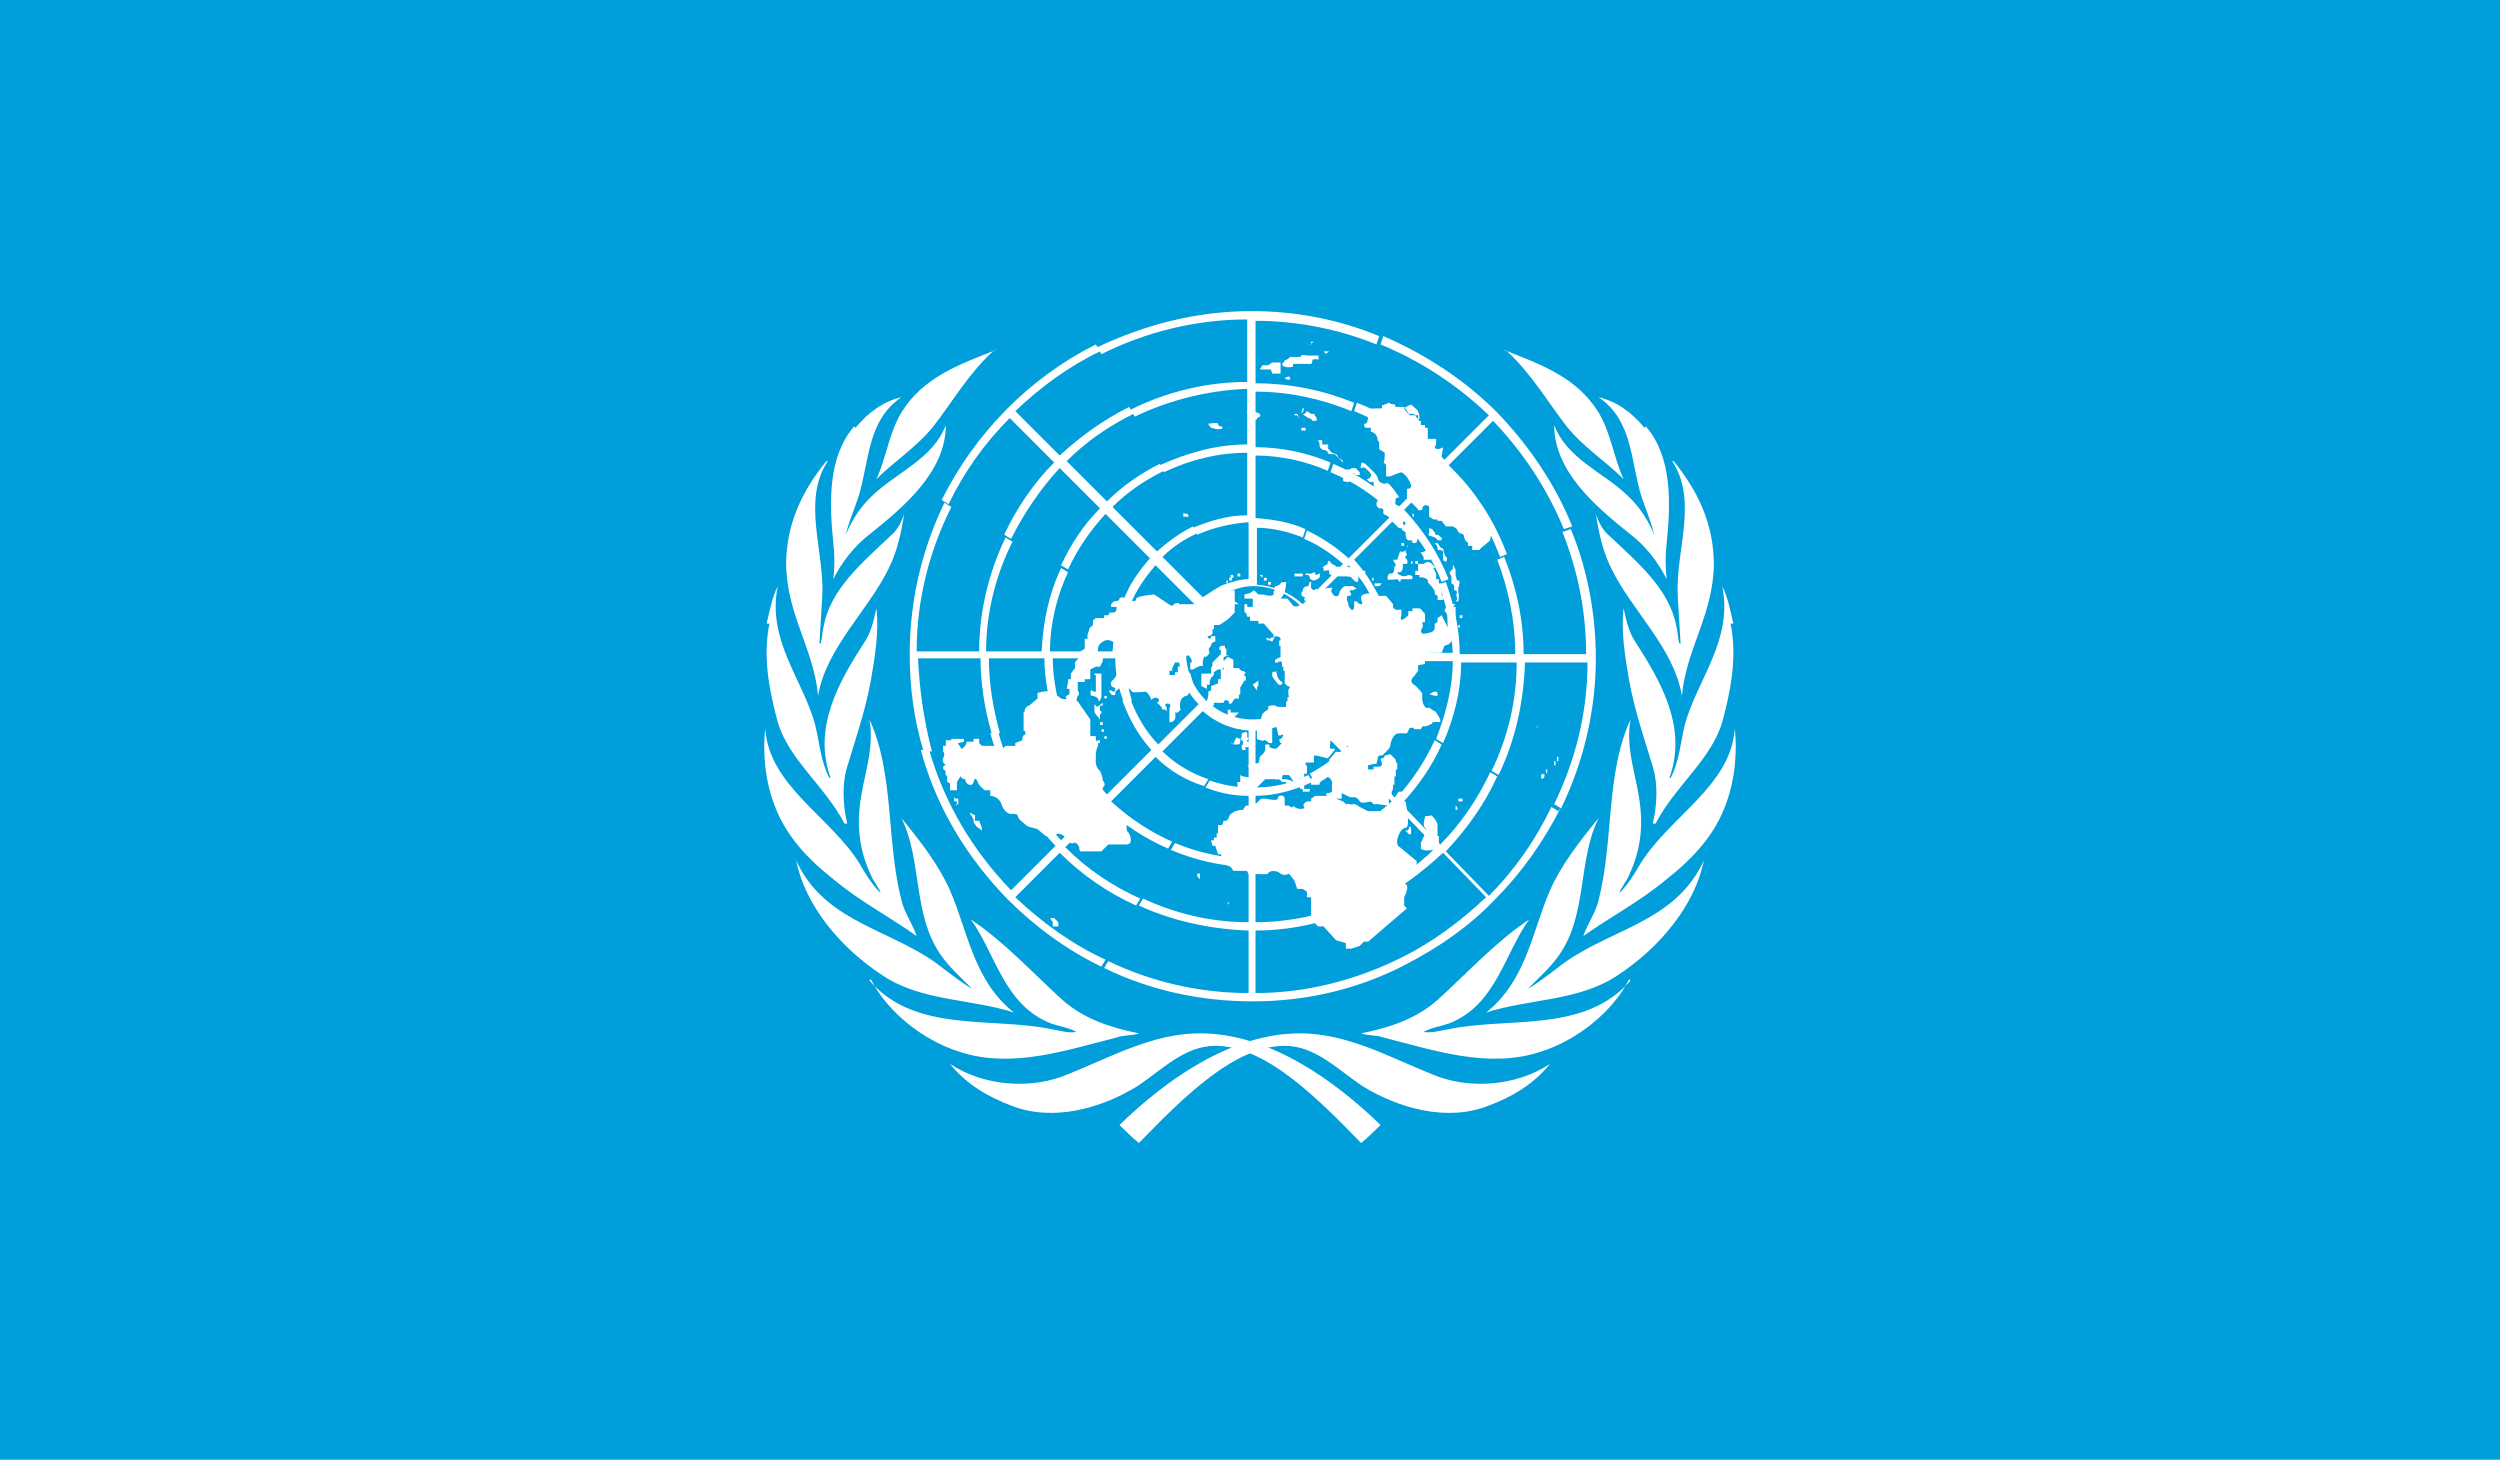 <?xml version="1.0" encoding="UTF-8"?>
<svg id="Capa_1" data-name="Capa 1" xmlns="http://www.w3.org/2000/svg" viewBox="0 0 18 10.51">
  <defs>
    <style>
      .cls-1 {
        fill: #fff;
      }

      .cls-2 {
        fill: #009edb;
        fill-rule: evenodd;
      }
    </style>
  </defs>
  <path class="cls-2" d="M0,0h18v10.51H0V0Z"/>
  <g>
    <path id="a" class="cls-1" d="M9.94,8.1s-.09.09-.14.13c-.32-.33-.69-.7-1.05-.7-.22,0-.38.17-.56.29-.26.16-.61.26-.91.14-.16-.06-.32-.15-.44-.3.24.16.59.19.86.07.3-.12.6-.29.94-.29.5,0,.97.34,1.3.66h0ZM6.26,7.06c.33.38.87.26,1.31.35.06.01.12.03.18.02-.05-.03-.12-.04-.18-.06-.34-.13-.4-.5-.58-.75.24.16.44.38.66.58.16.14.35.2.55.24-.05.02-.11.01-.16.03-.36.09-.76.23-1.14.1-.25-.08-.51-.28-.63-.52h0ZM5.73,6.19c.21.47.72.5,1.07.79.07.05.13.1.2.14h0c-.08-.08-.17-.16-.23-.25-.2-.29-.13-.68-.28-.98.14.17.27.34.35.52.13.3.17.65.46.88-.31-.1-.67-.08-.95-.27-.29-.19-.56-.5-.62-.84ZM5.51,5.25c.03.41.47.63.68.97.04.07.09.15.15.21-.01-.04-.05-.08-.07-.13-.07-.15-.1-.31-.08-.49.02-.21.11-.41.07-.63.18.39.12.87.23,1.3.02.09.08.17.11.26-.18-.13-.41-.25-.6-.41-.19-.15-.35-.32-.43-.55-.06-.16-.08-.36-.06-.54h0ZM5.52,4.49c.02-.09.04-.19.08-.27-.08.39.18.67.27,1,.03.13.04.26.1.38,0,0,0,0,.01,0-.13-.36.06-.69.24-.97.05-.07.07-.16.09-.25.02.16-.01.35-.04.52-.04.22-.11.42-.17.62-.04.13-.03.28,0,.41h-.02c-.14-.27-.4-.46-.48-.73-.06-.22-.11-.47-.06-.71h0ZM5.66,4.07c0-.29.11-.53.29-.75,0,0,0,0,.01,0-.19.29-.02.65-.04.98l-.02.33s0,.01.01,0c.01-.04.01-.08.02-.12.05-.27.28-.46.48-.65.05-.04.08-.1.1-.16-.02.13-.05.27-.11.39-.15.31-.45.57-.51.92-.03-.34-.23-.59-.23-.96h0ZM6.16,3.08c.09-.11.2-.19.33-.22-.25.17-.23.47-.31.72-.03.09-.07.18-.09.27h0c.04-.1.11-.21.2-.29.17-.16.43-.26.52-.5,0,.33-.29.58-.54.78-.12.09-.21.21-.27.33.01-.09.01-.17,0-.26-.03-.29-.04-.62.15-.84h0ZM7.16,2.52c-.18.16-.3.37-.44.55-.12.15-.28.25-.41.38.07-.15.09-.33.18-.48.16-.26.43-.35.68-.45h0Z"/>
    <path id="a-2" data-name="a" class="cls-1" d="M8.06,8.1s.09.09.14.13c.32-.33.69-.7,1.05-.7.22,0,.38.17.56.29.26.16.61.26.91.14.16-.06.32-.15.44-.3-.24.16-.59.19-.86.07-.3-.12-.6-.29-.94-.29-.5,0-.97.34-1.3.66h0ZM11.74,7.06c-.33.38-.87.26-1.31.35-.06.01-.12.03-.18.02.05-.03.12-.04.18-.06.34-.13.4-.5.58-.75-.24.16-.44.38-.66.58-.16.14-.35.2-.55.24.05.02.11.01.16.03.36.09.76.23,1.14.1.25-.08.51-.28.63-.52h0ZM12.27,6.19c-.21.47-.72.5-1.07.79-.07.05-.13.1-.2.14h0c.08-.08.17-.16.23-.25.2-.29.13-.68.28-.98-.14.17-.27.34-.35.52-.13.3-.17.65-.46.88.31-.1.67-.08.95-.27.29-.19.56-.5.62-.84ZM12.49,5.25c-.03.41-.47.63-.68.97-.04.07-.09.15-.15.21.01-.04.05-.08.07-.13.07-.15.1-.31.08-.49-.02-.21-.11-.41-.07-.63-.18.39-.12.87-.23,1.3-.02.09-.08.17-.11.26.18-.13.41-.25.6-.41.19-.15.35-.32.43-.55.06-.16.08-.36.06-.54h0ZM12.48,4.49c-.02-.09-.04-.19-.08-.27.08.39-.18.67-.27,1-.03.13-.04.26-.1.38,0,0,0,0-.01,0,.13-.36-.06-.69-.24-.97-.05-.07-.07-.16-.09-.25-.02.16.01.35.04.52.04.22.11.42.17.62.04.13.03.28,0,.41h.02c.14-.27.4-.46.48-.73.06-.22.11-.47.06-.71h0ZM12.34,4.07c0-.29-.11-.53-.29-.75,0,0,0,0-.01,0,.19.29.02.65.04.98l.02.33s0,.01-.01,0c-.01-.04-.01-.08-.02-.12-.05-.27-.28-.46-.48-.65-.05-.04-.08-.1-.1-.16.02.13.05.27.11.39.15.31.45.57.51.92.03-.34.23-.59.23-.96h0ZM11.84,3.08c-.09-.11-.2-.19-.33-.22.25.17.23.47.31.72.03.09.07.18.09.27h0c-.04-.1-.11-.21-.2-.29-.17-.16-.43-.26-.52-.5,0,.33.29.58.54.78.12.09.21.21.27.33-.01-.09-.01-.17,0-.26.03-.29.04-.62-.15-.84h0ZM10.84,2.52c.18.16.3.37.44.55.12.15.28.25.41.38-.07-.15-.09-.33-.18-.48-.16-.26-.43-.35-.68-.45h0Z"/>
    <g>
      <path class="cls-1" d="M11.22,5.84l-.05-.03c-.11.23-.26.45-.45.64l-.31-.32c.15-.16.28-.34.37-.54l-.05-.03c-.09.19-.21.37-.36.52l-.28-.29c.12-.13.22-.27.29-.43l-.05-.03c-.07.15-.16.29-.28.42l-.31-.32c.09-.09.15-.2.2-.32l-.05-.03c-.04.11-.11.21-.19.3l-.29-.29c.08-.09.13-.21.14-.33h.4c0,.11-.02.21-.06.31l.05.03c.04-.11.07-.22.07-.34h.45c0,.19-.05.38-.12.56l.05.03c.08-.18.13-.38.13-.58h.4c0,.27-.06.53-.18.78l.05.03c.12-.25.18-.52.19-.81h.45c0,.37-.09.71-.24,1.02l.05.03c.16-.33.25-.7.25-1.08,0-.32-.06-.64-.18-.93l-.06.02c.11.28.17.57.17.88h-.45c0-.24-.05-.48-.14-.7l-.05.02c.08.21.13.44.13.68h-.4c0-.18-.04-.35-.1-.52l-.05.02c.06.16.09.32.1.49h-.45c0-.11-.02-.21-.06-.32l-.05.02c.03.09.05.19.06.29h-.4c0-.12-.05-.24-.14-.33l.29-.29c.09.09.16.2.2.32l.05-.02c-.05-.13-.12-.24-.21-.34l.32-.32c.13.14.24.3.31.48l.05-.02c-.07-.18-.18-.35-.32-.5l.29-.29c.18.18.31.39.4.63l.05-.02c-.09-.24-.23-.46-.42-.64l.32-.32c.22.23.39.49.51.78l.06-.02c-.12-.3-.31-.58-.54-.82-.24-.24-.52-.42-.82-.55l-.02.06c.29.12.55.29.78.51l-.32.32c-.18-.18-.4-.32-.63-.41l-.02.06c.22.09.43.23.61.4l-.29.29c-.14-.13-.3-.24-.47-.31l-.02.06c.17.07.32.17.45.3l-.32.32c-.09-.08-.19-.15-.3-.2l-.02.06c.1.04.2.11.28.18l-.29.29c-.09-.08-.2-.13-.33-.14v-.41c.11,0,.23.03.33.07l.02-.06c-.11-.05-.23-.07-.36-.08v-.45c.18,0,.36.04.52.11l.02-.06c-.17-.07-.35-.11-.54-.11v-.4c.24,0,.47.05.69.14l.02-.06c-.22-.09-.46-.14-.71-.14v-.45c.3,0,.6.06.87.17l.02-.06c-.29-.12-.6-.18-.92-.18-.4,0-.77.1-1.11.26l.03.05c.32-.16.68-.25,1.05-.25v.45c-.29,0-.58.07-.84.2l.03.05c.25-.12.53-.19.81-.2v.4c-.22,0-.43.06-.63.15l.03.05c.19-.09.39-.14.6-.14v.45c-.14,0-.27.04-.39.09l.03.05c.11-.05.24-.08.37-.09v.41c-.06,0-.12.02-.18.04l.03.05c.06-.02.12-.04.18-.04.13,0,.25.05.34.14.09.09.14.21.14.34,0,.26-.21.48-.48.48-.13,0-.25-.05-.34-.14-.09-.09-.14-.21-.14-.34s.05-.25.14-.34c.04-.04.1-.08.16-.1l-.03-.05c-.05.02-.1.06-.15.09l-.29-.29c.07-.07.16-.13.25-.17l-.03-.05c-.1.05-.18.11-.26.18l-.32-.32c.11-.11.23-.19.37-.26l-.03-.05c-.14.07-.27.16-.38.27l-.29-.29c.14-.14.3-.25.48-.34l-.03-.05c-.18.09-.35.21-.5.35l-.32-.32c.18-.17.38-.32.61-.43l-.03-.05c-.48.24-.87.64-1.11,1.12l.05.03c.11-.23.26-.44.44-.62l.32.32c-.15.15-.27.33-.36.52l.05.03c.09-.18.21-.36.35-.51l.29.29c-.12.12-.21.26-.28.41l.05.03c.07-.15.16-.28.27-.4l.32.32c-.08.09-.15.19-.19.3l.05.03c.04-.1.11-.2.18-.28l.29.29c-.08.09-.13.2-.14.33h-.4c0-.11.03-.23.07-.33l-.05-.03c-.05.11-.07.24-.08.36h-.45c0-.2.05-.4.13-.57l-.05-.03c-.09.19-.13.39-.14.6h-.4c0-.28.07-.55.19-.79l-.05-.03c-.12.25-.19.53-.19.82h-.45c0-.37.09-.72.25-1.04l-.05-.03c-.16.33-.25.7-.25,1.09,0,.24.03.47.1.7h.06c-.06-.23-.09-.45-.1-.67h.45c0,.18.03.37.08.54h.06c-.05-.18-.08-.36-.08-.54h.4c0,.15.03.29.07.43h.06c-.04-.15-.07-.29-.07-.43h.45c0,.1.02.21.06.31h.06c-.03-.11-.05-.21-.06-.31h.4c0,.12.05.24.14.33l-.29.29c-.09-.09-.15-.2-.2-.32h-.06c.05.14.12.26.21.36l-.32.32c-.15-.16-.27-.35-.33-.56h-.06c.07.23.19.43.35.6l-.29.29c-.21-.22-.37-.48-.45-.77h-.06c.09.31.25.58.47.81l-.32.32c-.28-.29-.48-.63-.59-1.01h-.06c.11.41.33.77.62,1.07.2.2.43.37.68.49l.03-.05c-.24-.11-.46-.27-.65-.45l.32-.32c.16.16.35.29.55.38l.03-.05c-.2-.09-.38-.21-.54-.37l.29-.29c.13.13.29.23.45.3l.03-.05c-.16-.07-.31-.17-.44-.29l.32-.32c.1.1.22.17.35.21l.03-.05c-.12-.04-.24-.11-.33-.2l.29-.29c.09.08.2.13.33.14v.41c-.09,0-.19-.02-.28-.05l-.03.05c.1.04.2.06.31.06v.45c-.18,0-.36-.04-.53-.11l-.03.05c.17.07.36.12.56.12v.4c-.27,0-.52-.06-.76-.17l-.03.05c.24.11.51.17.79.18v.45c-.35,0-.7-.08-1.01-.23l-.03.05c.33.16.69.24,1.07.24.39,0,.77-.09,1.11-.27l-.03-.05c-.32.16-.68.26-1.06.26v-.45c.3,0,.59-.08.85-.21l-.03-.05c-.26.13-.54.2-.82.2v-.4c.23,0,.44-.06.64-.16l-.03-.05c-.19.1-.4.15-.61.15v-.45c.14,0,.28-.04.41-.1l-.03-.05c-.12.06-.25.09-.38.09v-.41c.12,0,.24-.05.33-.14l.29.29c-.07.06-.15.12-.23.16l.03.05c.09-.04.17-.1.25-.17l.31.32c-.11.1-.23.19-.36.25l.03.05c.14-.07.26-.16.37-.26l.28.29c-.14.14-.3.25-.47.34l.03.05c.18-.09.34-.21.49-.35l.31.32c-.18.17-.38.32-.6.43l.03.05c.23-.12.45-.27.63-.46.2-.2.36-.43.48-.67h0Z"/>
      <path class="cls-1" d="M9.13,4.19v.02s.02,0,.02,0v-.02s-.02,0-.02,0ZM9.1,4.16h.02v.02h-.02v-.02ZM9.09,4.16v-.02s-.02,0-.02,0h0s.02.02.02.02ZM9.05,4.15h-.02s0-.02,0-.02h.02s0,.02,0,.02ZM8.91,4.13h.02v.02h-.02v-.02ZM8.88,4.16v-.02s-.02,0-.02,0v.02s.02,0,.02,0ZM8.87,4.18h-.02s0-.02,0-.02h.02s0,.02,0,.02ZM8.83,4.2v-.02s.01,0,.01,0v.02s-.01,0-.01,0ZM6.88,5.79h.02v-.04s-.02,0-.02,0h0s-.01-.01-.01-.01v.03h.02v.03ZM7.03,5.91h.02s.02.05.02.05v.02s-.04-.03-.04-.03l-.02-.03v-.02s-.03-.05-.03-.05l.04.02v.04ZM7.62,6.67h-.02s0,0,0,0h-.02s0-.03,0-.03l-.02-.03h.03s.03.03.03.03v.03ZM8.92,4.35h-.03v-.06s0-.01,0-.01v-.03h-.09v-.03s.01,0,.01,0h-.02s-.01.01-.01.01v.02s-.03,0-.03,0h0s-.02.01-.02.01v.03l-.07.06h-.14s-.03,0-.03,0c0-.02-.04,0-.04,0,0,.03-.05-.01-.05-.01l-.09-.06s-.12.01-.13.03c0,.04-.06,0-.06,0,0,0-.05-.02-.06,0,0,.02-.04.02-.04.02h0s-.02.02-.02.02v.02s-.03,0-.03,0h.07s0,.04-.02.04h-.03s-.01.02-.01.02h-.03v.02s-.06,0-.06,0c0,0-.03.02-.02.03,0,0,0,.03-.01.03s-.02.02-.02.03c0,0-.01.03-.01.03v.03s-.02,0-.02,0v.07l-.03.02v.03l-.04.05v.04s-.03.04-.03.04v.04s-.02,0-.02,0v.02s-.01.05-.01.05h.02s0,.04,0,.04c-.01,0-.04.02-.02.03.01.01-.04,0-.04,0s-.03-.03-.04-.02c0,0-.02-.02-.02-.02-.03-.03-.11,0-.11,0v.04s-.06.05-.06.05c-.02,0-.04.04-.03.04,0,0-.01.01-.01.01v.07s0,.06,0,.06c.02,0,.01.03.01.03-.02,0-.02.04-.02.04l-.05.02v.02s-.07,0-.07,0l-.02.02-.02-.02h-.13s-.02-.02-.02-.02v-.03s-.04,0-.04,0v.02s-.05,0-.05,0c0,.03-.04.06-.04.05,0-.01-.03-.04-.02-.04.01,0,.04-.01.04-.01v-.02h-.09s0,.01,0,.01h-.04v.04h-.02s0,.04,0,.04c.02.02,0,.05,0,.05-.01.02.01.04.01.04.02,0-.01.02-.01.02,0,.03.02.03.02.03-.01.03.01.04.01.04v.04s.02.01.02.01v.05h.05v-.06s.03-.05.03-.04c0,.02.03.02.03.02,0,.04.05.06.06.02.01-.04.02-.02.03,0,0,.02.05.06.05.06h.04v.04s.06,0,.08.06c.02.06.06.07.06.07h.03s.03,0,.03.02.07.07.07.07l.07.02.06.05h.05s.02,0,.02,0c.01-.04.07,0,.08.02,0,.02.04.04.05.03,0-.01.03,0,.04.03,0,.04.02.03.02.03h.14s.05-.05.05-.05h.13c.06,0,.02-.09.01-.09-.02-.02,0-.09,0-.09l-.18-.17s0-.06,0-.06c.03-.02,0-.05,0-.05,0-.03-.02-.07-.02-.07-.04-.03-.03-.09-.03-.09v-.04s.01-.04.01-.04c.02-.03-.01-.05-.01-.05v-.03s-.04,0-.04,0v-.12s-.09-.13-.09-.13c-.02,0,0-.04,0-.04.02-.01,0-.04,0-.04v-.06s.05,0,.05,0v-.02h.04v-.07s.04-.02.04-.02h.03s.02-.04.02-.04v-.03s-.02,0-.02,0c-.03-.02-.01-.08-.01-.08.05-.07.1-.03.1-.03h.03c.05.03,0,.1,0,.1,0,.02,0,.06,0,.06v.08s-.02.03-.02.03c-.03.02-.03.05,0,.06.02,0,.01.05-.02.02-.04,0,.02.04,0,.03.04.02.03-.02.03-.02l.06-.05s.06.04.06.05.1,0,.1,0c.03.02.04.06.04.06.03-.04.08,0,.04.02.04.03.04.05.04.05.03-.01.03.02.03.02s0-.04,0-.04c-.04-.03.05-.04.02.01v.02s0,.02,0,.02v.06c.06,0,.04-.07.04-.07h.02s.02-.02.02-.02c-.02-.09.04-.1.04-.1.03,0,.03-.08.03-.08-.02-.01,0-.05.01-.02.02.03-.01-.06-.01-.06l-.02-.02h-.03s0-.03,0-.03h-.04v.04s-.02,0-.02,0h0s0,.02,0,.02h-.04v-.03s.02,0,.02,0v-.02s.02-.04.02-.04h.07c0-.06.02-.05.02-.05h.01s.02.03.02.03v.02s-.01,0-.01,0v.02s0,.03,0,.03h.02s.06-.04.07-.02v-.04s.01-.05.02-.03c0,.01.03-.03.03-.03,0,0,.02.02,0,0-.02-.03.01-.05.01-.05,0-.03.03-.03.03-.03v-.04s-.03,0-.03,0c0,.04-.04,0-.02,0,.02,0,.03-.02.03-.02v-.03h.01s0-.03,0-.03h.04l.03-.02h0s.03-.02.03-.02l.05-.05v-.02s0-.02,0-.02v-.04s0,0,0,0Z"/>
      <path class="cls-1" d="M7.92,4.85h-.04s0,.01,0,.01h.01s0,.12,0,.12c0,0-.03,0-.03-.01,0-.02-.02.03,0,.04,0,0,.04,0,.05.03,0,.03.02-.02.02-.02v-.17Z"/>
      <path class="cls-1" d="M7.93,5.14v-.02s-.01,0-.01,0v-.04s.02,0,.02,0v-.02s-.04.03-.04.03l-.02-.02v.06l.04.05v-.04ZM7.94,5.2h-.02s0,.02,0,.02h.02s0-.02,0-.02ZM7.92,5.33h-.02v.02h.02v-.02ZM7.94,5.27s.01,0,.01-.01c0,0,0-.01-.01-.01h0s-.01,0-.01.01h0s0,.01.01.01Z"/>
      <circle class="cls-1" cx="7.96" cy="5.31" r=".01"/>
      <circle class="cls-1" cx="7.96" cy="5.02" r=".01"/>
      <path class="cls-1" d="M8.83,4.72v-.05h-.01v-.02s-.03,0-.03,0h0s-.01.01-.01.01v.02s.01,0,.01,0v.02s0,.01,0,.01h0s-.02.02-.02.02l-.04.04v.02s-.01.02-.01.02v.04s-.07,0-.07,0v.05s0,.04,0,.04l.04.02v-.03s.02,0,.02,0v-.03s.01-.02.01-.02l.02-.02v-.02s.03-.02.03-.02h.03s.01-.02.01-.02v-.03s0-.02,0-.02v-.02s.04-.01.04-.01ZM8.88,4.82v-.07s-.04-.02-.04-.02l-.03.03v.04s0,.02,0,.02h-.02s0,.07,0,.07h-.02s0,.03,0,.03l-.05.02v.03s-.02.01-.02.01v.03s-.02.07-.02.07c0,0,.02.04.03.02.01-.02.03-.02.03-.02v-.02s.07,0,.07,0c0-.03.04-.02.04,0s.02,0,.02,0l.02-.03h.03v-.03s.01,0,.01,0v-.05s.03-.05.03-.05h.01s0-.03,0-.03c-.02,0-.01-.03,0-.02.01,0-.02-.02-.02-.02-.01.01-.03-.02-.03-.02h-.04ZM8.92,5.13s-.04.04-.04.04h-.03s-.01-.02-.01-.02v-.04s.02,0,.02,0v.02s.06,0,.06,0ZM9.05,4.97s0-.04.01-.03c0,0,0-.04,0-.04l-.04.03s.02.03.03.04h0ZM9.19,4.83s0,.06.04.08c.01,0,0,.03-.02.02-.01,0-.05-.06-.05-.06v-.03s.02-.01.02,0ZM9.22,5.6h-.01s-.02,0-.02,0h0s0,.02,0,.02l.02-.03ZM9.12,5.57v.03M9.5,5.52h0s-.02,0-.02,0h0s.02,0,.02,0ZM10.21,6.06h.02s0,.05,0,.05c.03.03.13,0,.13,0s0-.09,0-.09h-.01s0-.08,0-.08c0-.03-.05-.08-.05-.07,0,.01-.04,0-.04.01s-.02.06,0,.08,0,.02,0,.04-.03.05-.02.06h0ZM10.15,5.96s-.02.03-.03.02c-.01,0,.01.01.02.02,0,.01.02.01.02,0,0-.01,0-.03,0-.04,0-.01-.01-.01-.02,0h0ZM10.04,5.49h.02v.05h-.02v-.05ZM10.29,5s.05-.04.06-.01c0,.03,0,.03,0,.02-.01,0-.03,0-.05-.01h0ZM10.34,4.68h.03s0,0,0,0h-.03s0,0,0,0ZM10.28,4.69h-.02s-.02,0-.02,0h0s.02.03.02.03h0s0,0,0,0h.02s0,0,0,0h.01s0-.02,0-.02h0s0,0,0,0ZM10.37,4.09h-.04s.01,0-.02-.03c-.03-.03-.06,0-.06,0h-.04v.05h-.02s0,.03,0,.03h.03s0,.03,0,.02c0-.01.07,0,.06.03,0,.01.06.05.05.09.03,0,.02.04.02.04h.04s.01-.02.01-.02h.01s0-.01,0-.01h-.03s0-.09,0-.09h-.02s0-.03,0-.03h-.02s0-.04,0-.04l-.02-.04ZM10.48,4.35h-.02s-.04,0-.04,0l-.02.05s.01,0,.02.03c0,.02.01.12-.01.14-.03.02,0,0,0,0v.06s.01.01.02,0c0-.01.02-.02.02-.03,0-.01.02-.04.03-.05,0-.02.01-.05,0-.05,0,0,0-.04,0-.04,0,0,0-.02,0-.04,0-.02,0-.04,0-.05h-.02ZM10.51,4.45v-.02s.02,0,.02,0v.02s-.02,0-.02,0ZM10.51,4.52h-.01s0-.02,0-.02h.01s0,.02,0,.02ZM10.49,4.32v-.02s-.01-.02,0-.03c0-.01,0-.02-.02-.02,0,0,0-.02,0-.03,0-.01-.02-.02-.02-.02,0,0,0-.04,0-.05s-.02-.02-.01-.03c0,0,.01-.02.02-.02,0,0,0-.04,0-.03.01,0,.01.02.02.03,0,.01,0,.05,0,.05.01,0,0,.03.02.03s0,.05,0,.05c0,0,0,.04,0,.04.01,0,0,.06,0,.06h-.02ZM10.33,3.91s.02.02.02.03,0,.02.01.02c.01,0,.02,0,.03.01,0,.01,0,.03,0,.04,0,.01,0,.03.01.03s.01,0,.01.01.01-.03.01-.03c-.01-.01-.02-.03-.02-.03,0,0-.01-.04-.01-.04s-.02-.01-.02-.01c0,0-.02-.03-.02-.03h-.03s0,0,0,0ZM10.35,3.89s-.01-.02-.02-.02c0,0-.02-.01-.03-.01s-.02-.01-.01-.02c0-.01,0-.02,0-.03s0-.01.02,0c.01,0,0,.01.02.02,0,.01.01.03.02.02.01,0,.02.02.03.02,0,0,0,.02,0,.02h-.02ZM10.06,4.17s-.07.01-.07,0,0-.05.03-.04c.02,0,.02-.05.02-.05,0,0-.02,0,0,0,.02-.01,0-.03,0-.03,0,0-.01-.02-.01-.02h.03s.02-.06.02-.06c.03.01.04-.01.04-.01,0,0,0,.02.01.03,0,.01-.02.02-.01.03.01,0,.02.03.01.04,0,0-.03,0-.03,0s0,.01,0,.03c0,.01-.01.03-.02.03s-.04,0,0,.02c.03.02.06,0,.06,0,0,0,.02,0,.03.01,0,.01,0,.02-.01.02s-.07,0-.07,0c0,0-.02.02,0,.03h0ZM9.9,4.2s.04,0,.05,0c0,0-.02.02-.02.02h-.03s-.01-.02,0-.02ZM10.22,3.98s.06-.01.06-.03c0-.02.02-.02.02-.02v.03s.03.02.03.02v.03s0,0-.02,0c-.03,0,0,.02,0,.02h-.06s0-.02,0-.02l-.02-.03ZM10.12,3.84s0,.06.03.05c.04,0,0,.02.03.02.03,0,.02-.02.03-.04.01-.02,0-.03-.01-.03t-.02-.03s-.02-.03-.02-.03v-.03s-.04.02-.04.02l-.03.04s.02.02.03.02ZM10.19,4.06v-.02s.02,0,.02,0v.02s-.02,0-.02,0ZM10.16,4.04h.01v.02h-.01v-.02ZM10.18,3.7v.02s-.01,0-.01,0v-.02s.01,0,.01,0ZM10.13,3.93h.01s-.01.01-.01.01h0ZM10.09,3.93v-.02s.02,0,.02,0v.02s-.02,0-.02,0ZM9.89,4.18h-.01s0-.02,0-.02h.01s0,.02,0,.02ZM9.81,4.13v-.02s.02,0,.02,0v.02s-.02,0-.02,0ZM9.32,4.13v.02s.06,0,.06,0v-.02s-.06,0-.06,0ZM9.29,4.15v-.02s0,0,0,0v.02s0,0,0,0ZM9.28,4.16h0s0-.02,0-.02h0s0,.02,0,.02ZM9.4,4.12v.02s.02,0,.02,0c0,0,.01.01.01.02s.02.02.03.02.04-.02.04-.02c0,0,.01-.04,0-.03-.01,0-.03.02-.03,0,0-.02-.03,0-.03,0h-.04ZM9.53,4.09s0,.02,0,.02c.02,0,.04-.01.04,0,0,.02,0,.03.02.03.02,0,.03.01.05.01s.05,0,.05,0c0,0,.04,0,.04.01.03.03.04.04.05.02,0-.01,0-.04,0-.05,0-.01-.04-.06-.05-.05-.01.01-.01,0-.04,0-.02,0-.07,0-.07,0,0-.01-.04-.02-.04-.03s-.02-.02-.02,0c0,.02-.02.02-.02.02,0,0-.02.02-.02.02h0ZM10.1,3.77l.02-.06s-.02-.03-.02-.03c0-.02-.04-.05-.05-.04-.01,0,0-.05,0-.05,0,0,.02-.02.03,0,0,0-.08-.13-.1-.11-.02.01-.06-.01-.06-.04,0-.02-.09-.1-.09-.1,0,0-.03-.02-.03,0,0,.02-.01.03,0,.03.01,0,.01-.01.03,0,.02.02.05.04.04.06-.01.02-.03.02-.03.02l.02.02h.03v.04s.03.02.04.03c0,.02,0,.03,0,.04,0,.01-.02.03-.02.05,0,.02.02.03.02.03h.02s.01.01.01.01v.03s.05.02.05.04c0,.02,0,0,.03.03.02.02.02.02.03.03.02.01.03,0,.04-.02h0Z"/>
      <path class="cls-1" d="M9.69,3.42s0-.05,0-.04c.01,0,0,0,.02,0,.02,0,.02-.01.02-.01h.03l.03.03v.02s-.03,0-.03,0c-.01-.02-.04-.01-.03,0,0,.02-.01.05-.02.05,0,0-.04,0-.04-.01,0-.02.01-.05.01-.05h0ZM9.67,3.35v-.02s0-.02-.01-.02-.03-.02-.03-.03c0-.01-.04-.02-.04-.02,0,0-.04-.04-.03-.04.01,0,0-.02,0-.02,0,0-.03,0-.04,0,0,0,0-.03,0-.03,0,0-.03,0-.03,0s0,0,.01.02c0,.02,0,.04.03.05.02,0,.03.01.03.02,0,.01.03.01.03.01h.02s.06.06.06.06ZM9.39,3.08h-.02s0,.02,0,.02h.03s0-.02,0-.02ZM9.39,2.99s.03.02.03.02c.02,0,.03.02.03.02s.03,0,.03,0v-.02s-.02-.03-.02-.03h-.02s-.03-.02-.03-.02-.02.03-.03.02h0ZM9.85,3s0,.05-.02.05,0,.03,0,.03c0,0,.03,0,.04,0,0,0,0,.03,0,.03.04,0,.05.05.05.06s.01.01.01.01c0,0,0,.04,0,.05,0,.01.03.02.04.03,0,.02,0,.07-.01.07,0,0,.02.01.02.02,0,.01,0,0,0,.02s0,.06,0,.06h.03s.07-.03.08-.03c.04.02.07.08.07.1s-.03.02-.03.02v.07s.08.07.08.08c0,.01.03,0,.03,0,0-.05.05-.03.05-.02,0,.02,0,.05,0,.05v.02s.03.02.03.02h.03s0,.01,0,.01h.03s.03.04.03.04c0,0,.04,0,.05,0,0,0,.02.01.03.02,0,.01.02.03.02.03,0,0,.03,0,.03.02,0,.01.01.03.01.03l.02.02v.02s.03,0,.03,0v.03s.05,0,.05,0l.02-.02s.05-.04.06-.05c0-.01,0-.05.03-.04.02,0,0-.06,0-.06,0,0-.03-.03-.03-.04,0-.01-.03-.04-.03-.05s-.03-.03-.03-.04c0-.01-.02-.04-.02-.04l-.04-.04v-.02s-.03,0-.03,0l-.06-.07v-.02s-.01,0-.01,0v-.03h-.02s-.03-.01-.03-.01l-.05-.06v-.03h-.03v-.05s.01-.07.01-.07c0,0-.03.02-.05.01-.02,0,0-.03,0-.03v-.04s-.06,0-.06,0c0,0,0-.04,0-.04v-.04s-.02,0-.02,0v-.02s-.03,0-.03,0v-.03h-.01s-.01-.01-.01-.01v-.03s-.06,0-.06,0l-.02-.03-.02-.03h-.06s-.01-.02-.01-.02h-.02s-.02-.01-.02-.01h0s-.05.02-.05.02v.02s-.13,0-.13.01h0ZM10.11,2.94s.05-.04.06-.02c.01.02.05.02.05.09,0,.03-.04-.03-.04-.03h-.04s-.03-.03-.03-.04h0ZM9.38,2.97h-.01s.01-.03.01-.03h.01s-.01.03-.01.03ZM9.25,2.72l-.03-.03v-.03h0s0-.05,0-.05h-.03s-.03,0-.03,0l-.03.02h-.04s-.02.03-.02.03h.08s.01.03.01.03h.06s.04.04.04.04c.03.01.04,0,.02-.02h0ZM9.25,2.6s-.04.03,0,.04c.03.01.06,0,.06,0v-.02s.13,0,.13,0c.01-.01.01-.03.01-.03,0,0,.03-.01.04,0,.01,0,0-.04,0-.03-.01,0-.04,0-.04,0h-.04s-.04-.01-.04,0c0,.01-.02.01-.02.01h-.06s-.03.03-.04.02h0ZM9,3.02s.05,0,.05,0c0-.01,0-.01.02-.02.01,0,0-.03-.02-.03-.01,0-.03,0-.03-.02,0-.01-.03-.05-.03-.02,0,.03-.02.03-.01.04,0,.02.01.04.02.05h0ZM8.71,3.05s.05-.01.06,0c0,0,0,.02.02.02s.01.02,0,.02c0,0-.03,0-.03,0,0,0-.04-.01-.04-.01,0,0-.02-.02-.02-.03h0ZM9.54,2.55h0s.03-.02.03-.02h0s-.02,0-.02,0h-.01s-.01,0-.01,0l.02.02h0ZM9.43,2.48l.03-.02h0s-.02,0-.02,0h-.02s0,0,0,0h.02s0,.02,0,.02h0ZM9.35,3.02h.01s-.02-.04-.02-.04h0s0,0,0,0h-.02s0,.01,0,.01h.02s.02.03.02.03ZM8.52,3.69v.03h.04s-.01-.02-.01-.02c0,0-.03,0-.03-.01h0ZM8.57,3.69h0s.01,0,.01,0h0s-.01,0-.01,0ZM8.11,3.22h.01s.01,0,.01,0h-.01s-.01,0-.01,0ZM8.83,6.51h.01s0-.02,0-.02h0s-.02-.02-.02-.02h0s.02.02.02.02h0s.01.02.01.02ZM8.64,6.33h0s0-.02,0-.02h0s0-.02,0-.02h-.02s0,.02,0,.02h0s.02.02.02.02ZM10.5,5.82s-.02-.02-.02-.02h0s0,.01,0,.01c0,0,0,0,0,0h0s0,.02,0,.02h.01s.01,0,0-.02h0ZM10.5,5.77v-.02s.03,0,.03,0v.02s-.03,0-.03,0ZM11.1,5.58s.02-.02.02,0c0,.03-.01.02-.02.03,0,0-.01-.03,0-.04ZM11.22,5.47s0,0,0,0c0,0,0,0,0-.02h-.01s0,.01,0,.02c0,0,0,0,0,.01,0,0,0,0,.01,0h0s0-.01,0-.01h0ZM11.19,5.48s0,.02,0,.03h.01s0-.02,0-.03h-.01ZM11.14,5.54h-.01s0,.03.01.03h0s0-.01,0-.01c0,0,0,0,0-.01ZM11.07,5.24s0,0,0-.01c-.01,0-.03,0-.04,0h0s.02,0,.02,0c0,0,0,0,0,0h.01ZM10.38,4.43s-.03.02-.03.02v.03s-.02.01-.02.01c0,0,0,0,0,.03,0,.02-.02.03-.02.03h0s-.06.02-.07.01c-.02-.01,0-.04,0-.04.01,0,0-.04,0-.04h.02s0-.05,0-.05,0-.02-.01-.02c0,0-.02-.03-.03-.03,0,0-.05,0-.05,0v.02s-.03,0-.03,0c0,0,0,.02,0,.03-.02.02-.07.06-.05,0v-.02s0-.02,0-.02h-.04s-.02-.01-.02-.02,0-.02,0-.02l-.05-.06h-.06s0-.02,0-.02h-.04s-.08,0-.08.03c0,.04.02.05,0,.05s-.03-.02-.03-.02c0,0-.02,0-.02,0s0,.03,0,.04c0,.01-.01.03-.02.02,0,0-.03-.03-.02-.04,0,0-.03-.06,0-.06.04,0,0-.03.01-.04h.02s.02-.01.02-.01h.01s-.03-.02-.03-.02h-.02s-.04,0-.04,0c-.04.03-.04.06-.04.06-.02.04-.07-.02-.05-.04.02-.02-.05,0-.07,0-.01.01-.05,0-.05,0,0,.02-.04,0-.03-.02,0-.02,0-.03,0-.03h-.01s-.01.03-.01.03c-.03,0-.04.02-.04.03,0,.01,0,0-.01.02,0,.02,0,.02.02.03s0,0,0,.02c0,.01.04,0,.02.02-.02.02-.05.01-.05.01,0,.02-.05.02-.05.01,0,0-.04-.05-.04-.05h-.05s.02-.02.03-.05c.01-.03.01-.07.01-.07,0,0-.04,0-.04.01,0,.01-.03.02-.03.02,0,0-.02,0-.01.02,0,.01-.01.02-.01.02,0,0,0,.02,0,.02-.02.02-.07,0-.08,0h-.03s-.03-.03-.03-.03l-.03.02h0s-.04.01-.04.01v.03s.06,0,.06,0v.06s-.02,0-.02,0h-.02v-.02s-.02,0-.02,0v.06h.01s.01.03.01.03h.02s0,.03,0,.03h.06s0,.02,0,.02h.04s.07.08.07.08v.02s-.02,0-.02,0c0,.02-.03,0-.03,0v.02h.02s.02.01.02.01l.02-.04s.04,0,.04.02c0,.02-.01.01-.01.01v.04h.01s0,.05,0,.05v.03s-.04.02-.04.02v.02s-.04,0-.04,0h.06s.02-.02.03,0c0,.01,0,.03,0,.03h.01s0,.03,0,.03h.01v.09l.02.02s.03,0,.01.02c-.01.01,0,.06,0,.06h-.01v.03h-.01v.04s-.05,0-.06,0c-.02-.02-.07-.01-.07,0,.01.02-.02.03-.02.03l-.02.02s-.01.03-.01.03v.05l-.03.03v.07s.04.02.05.01c0-.01.04.02.04.02h.02v-.05s0,0,0,0v-.07l.02-.03s.02.07.02.07c0,.03.01.03.03.02.02-.01,0,.03-.01.03-.02,0,0,.03,0,.03h.01s-.02.02-.02.02l-.02.02h-.02s-.03-.01-.03-.01v-.02s-.03,0-.03,0v.04s-.01.02-.01.02l-.03.03s0,.03-.01.03c.02,0,0,.03-.06.01v.02h-.02s.02.02.02.02h.02s0,.05,0,.05c0,.03-.08.01-.09,0v.05s-.02,0-.02,0v.03s0,.04,0,.04h.03s0,.01,0,.01h.07s.1-.1.1-.1h.06s.03,0,.03,0c.02,0,.03.02.03.02h.03s.01.02.01.03c0,.02.01.01.01.01v-.03s.02,0,.02,0v-.02s-.04-.01-.04-.01h-.03s0-.04.02-.03h.03s.04.05.04.06.02.02.02.02h.02s0,.02,0,.02h.02v.02h.05v-.02s-.04,0-.04,0v-.03s-.03,0-.03,0c-.01-.04,0-.06.02-.04h.01s0-.04,0-.04h.02s0-.06,0-.06h-.01v-.02h.06s0-.05,0-.05h.02s.08.02.08.02l.05-.06s0,0,0-.01c0,0-.02,0-.03,0-.01,0,0-.05,0-.06,0-.01.04-.03.03,0,0,.02,0,.03,0,.03.03-.03.06,0,.06.01,0,0,.02.02.03,0,.01,0,.03.02.02.04,0,.02-.05.01-.05,0,0-.02-.01-.01-.01,0,0,0-.03.01-.04,0,0,0,0,0,0,0l-.05.06h0s.01.04,0,.05c-.01,0-.03,0-.03,0h0s-.06.02-.06.02v.03s-.05.03-.04.05c0,.02,0,.03,0,.03h.03s.03,0,.03,0c0-.03.03-.03.05-.05.02-.02.05.03.04.05,0,.02,0,.03,0,.03v.02s-.02.01-.02.01h-.02s0,.02,0,.02h-.08s-.03.02-.03.02v.02s-.03,0-.03,0c0,0-.04.02-.02.04.01.02-.06.02-.08-.01,0,.03-.03,0-.03,0h-.03s0-.05,0-.05c0-.03-.05-.03-.05,0,0,.02-.09,0-.09,0h-.03s-.03.03-.03.03h0s-.04.02-.04.02h-.02s0,0,0,0h-.02l-.02.03c-.05,0-.1.03-.1.05,0,.01-.02.03-.02.03h-.02s-.01.03-.01.03h-.03s0,.06,0,.06h-.01v.03h-.02v.02h-.02s.01.04.01.04h.02s.02.06.02.06h.02s.01.03.01.03l.02.04s.03.02.04.02c0,0,.02.03.02.03h.1s0,.01.01.02c.02,0,.13.01.14,0,0-.02.06-.03.09,0,.03.02.06,0,.06,0l.04.05.02.06h.04s.03.02.03.02v.04s.03,0,.03,0v.03s0,.06,0,.06v.06h.02s0,.03,0,.03l.03.03h.04s.09.1.09.1l.07.02v.04s.03,0,.03,0h.01s.06-.02.06-.02l.03-.03h.03s.28-.24.28-.24l-.02-.02v-.06s.05-.09,0-.1c-.03,0-.02-.04.01-.04h.02v-.03l.06-.05v-.04l-.12-.1c-.05-.02,0-.14.04-.14.04,0,0-.19,0-.19h-.02s0-.07,0-.07h-.03l-.04.06v.04c-.02.05-.17.04-.18.04,0,0-.06-.03-.06-.03,0,0-.04-.03-.05-.02,0,.01-.04-.01-.04,0s-.03-.02-.03-.02l-.05-.02h.04s0-.04,0-.04l.06.03s.04,0,.04,0h0s.02.01.03.03c.01.02.08,0,.08,0l.02.02h.03s.08.01.08.01v-.05s.02-.02.02-.02v-.03s.01-.02.01-.02v-.03h.01s0-.06,0-.06h.01v-.12l-.04-.04s-.04.01-.04.01c0,0,0,.02-.02.02s0,.02,0,.04c0,.02-.02.02-.02.02h-.04s0,.02,0,.02h-.04v-.03s.04-.01.04-.01h.02s.01-.04.01-.04c0-.03.03-.02.03-.02,0,0,.06-.05.06-.07,0-.02.02-.09.06-.09h.06s.02-.04.02-.04h.03s0,.01,0,.01c0,0,.04,0,.05,0,0,0,.01-.03.03-.02.01,0,.05-.02.05-.02,0-.02.06-.01.06-.01v-.02s-.03-.06-.04-.06-.05-.04-.05-.02c-.04-.01-.04-.07-.04-.07v-.04s-.05-.06-.06-.06c-.04-.03,0-.06,0-.06,0,0,.03-.04.03-.04v-.04s.05-.01.05-.01v-.03s-.02,0-.02,0c0,0,.02-.05.04-.05s.09,0,.1,0c0,0,.02-.05.02-.05s.02-.01.03-.01c0,0,.02-.02.03-.03,0-.01-.01-.07-.02-.06h0Z"/>
      <path class="cls-1" d="M9,5.34s0,.01.01,0c0,0,.01.01,0,.01s0,0,0,.01,0,.01,0,.02c0,0-.01,0-.02,0,0,0-.01,0-.02,0s0,.02,0,.02c0,0-.04,0-.03,0,0,0,.01,0,0-.01,0,0,0,0,0-.02s.02,0,.01,0c0,0,0-.03,0-.02h0s0-.02-.01-.02c-.01,0,0-.03,0-.03v-.02s.04-.02.04,0c0,.02,0,.03,0,.03h.01s0,.02-.01.02,0,0,0,.01h0s0,0,0,0ZM8.88,5.36s.02-.06.03-.05c.01.02.02,0,.02,0,0,0,0,0,0,.02,0,.02,0,.03-.02.03,0,0-.02,0-.03,0-.01,0-.02-.02-.02-.02Z"/>
    </g>
  </g>
</svg>